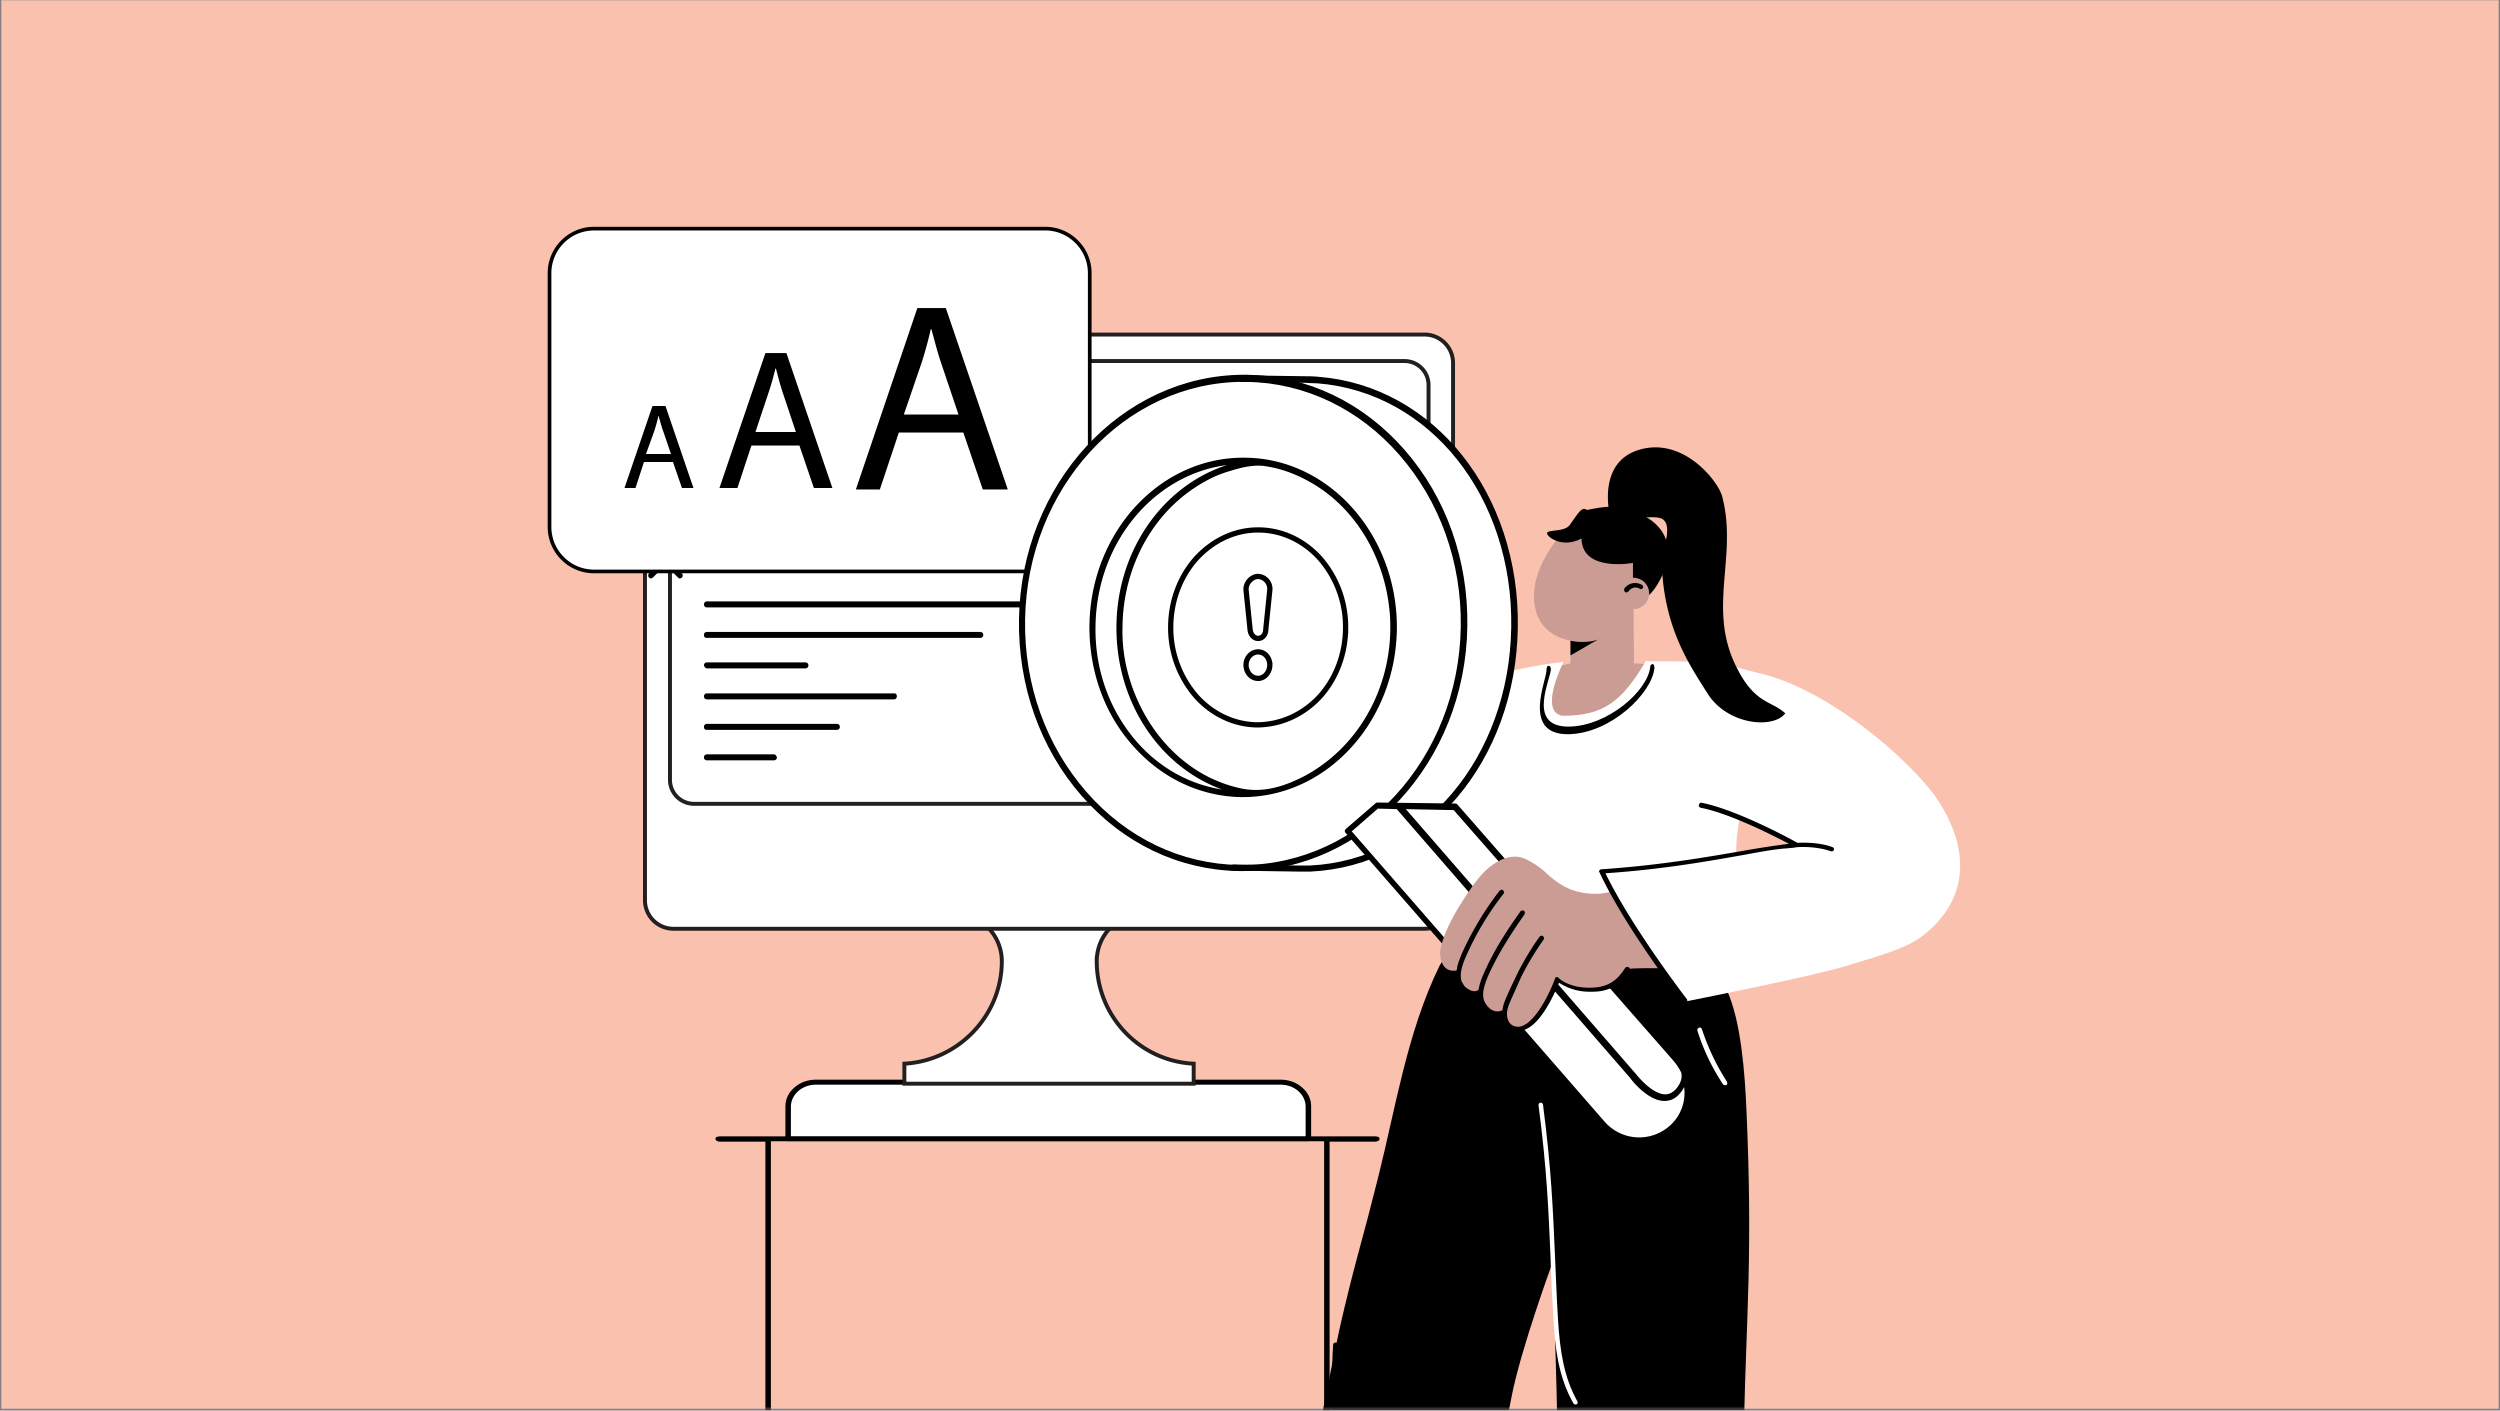 <svg width="950" height="536" fill="none" xmlns="http://www.w3.org/2000/svg">
  <rect width="100%" height="100%" fill="#808080" stroke="none"/>
  <path fill="#FAC1AE" d="M.5.09h949v535.24H.5z"/>
  <mask id="a" style="mask-type:alpha" maskUnits="userSpaceOnUse" x="0" y="0" width="950" height="536">
    <path fill="#FAC1AE" d="M.5.09H950v535.52H.5z"/>
  </mask>
  <g mask="url(#a)">
    <path d="M497.09 432.68H299.4v-14.24a7.21 7.21 0 0 1 7.22-7.22h183.44a7.21 7.21 0 0 1 7.22 7.22v14.24h-.2Z" fill="#fff"/>
    <path d="M497.09 433.63H299.4c-.57 0-.95-.38-.95-.95v-12.34c0-5.5 5.13-10.07 11.59-10.07h176.6c6.46 0 11.59 4.56 11.59 10.07v12.34c0 .57-.38.95-1.14.95Zm-196.74-1.7h195.79v-11.4c0-4.56-4.18-8.36-9.5-8.36h-176.6c-5.32 0-9.5 3.8-9.5 8.36v11.4h-.19Z" fill="#000"/>
    <path d="M523.3 431.92H273.38c-.57 0-.95.38-.95.95s.38.95.95.95h17.47V705h2.09V433.63h230.34c.58 0 .95-.38.95-.95 0-.38-.38-.76-.95-.76Z" fill="#000"/>
    <path d="M272.82 431.92h249.9c.57 0 .95.38.95.95s-.38.95-.94.95h-17.48V705h-2.08V433.63H272.82c-.57 0-.95-.38-.95-.95 0-.38.38-.76.95-.76Z" fill="#000"/>
    <path d="M416.76 365.27A18.23 18.23 0 0 1 435 347.04h-72.54a18.24 18.24 0 0 1 18.23 18.23c0 20.7-16.52 37.79-37.03 38.93v7.6H453.6v-7.6c-20.5-.95-36.84-18.04-36.84-38.93Z" fill="#fff" stroke="#231F20" stroke-width="1.5" stroke-miterlimit="10"/>
    <path d="M541.52 352.93h-285.6a10.82 10.82 0 0 1-10.83-10.83V137.96c0-5.89 4.75-10.83 10.82-10.83h285.43c5.88 0 10.82 4.75 10.82 10.83V342.1c0 6.08-4.75 10.82-10.63 10.82Z" fill="#fff" stroke="#231F20" stroke-width="1.5" stroke-miterlimit="10"/>
    <path d="M533.74 305.45H263.7a9.12 9.12 0 0 1-9.11-9.12V146.31a9.12 9.12 0 0 1 9.11-9.11h270.04a9.12 9.12 0 0 1 9.11 9.11v150.02a9.12 9.12 0 0 1-9.11 9.12Z" fill="#fff" stroke="#231F20" stroke-width="1.5" stroke-miterlimit="10"/>
    <path d="M390.55 228.54H268.64c-.57 0-1.14.38-1.14 1.14 0 .57.38 1.14 1.14 1.14h121.91c.57 0 1.14-.38 1.14-1.14-.19-.57-.57-1.14-1.14-1.14Zm-18.04 11.59H268.64c-.57 0-1.14.38-1.14 1.13 0 .76.38 1.14 1.14 1.14H372.5c.57 0 1.14-.38 1.14-1.14 0-.75-.57-1.13-1.14-1.13Zm-103.87 13.86h37.4c.58 0 1.15-.38 1.15-1.14 0-.57-.38-1.14-1.14-1.14h-37.41c-.57 0-1.14.38-1.14 1.14.19.57.57 1.14 1.14 1.14Zm71.21 9.49h-71.21c-.57 0-1.14.38-1.14 1.14 0 .57.38 1.14 1.14 1.14h71.02c.57 0 1.14-.38 1.14-1.14 0-.76-.38-1.14-.95-1.14Zm-21.84 11.59h-49.37c-.57 0-1.14.38-1.14 1.14 0 .75.38 1.14 1.14 1.14H318c.57 0 1.14-.39 1.14-1.14 0-.76-.57-1.14-1.14-1.14Zm-23.93 11.58h-25.44c-.57 0-1.14.38-1.14 1.14 0 .57.38 1.14 1.14 1.14h25.44c.57 0 1.15-.38 1.15-1.14-.2-.57-.58-1.14-1.15-1.14Zm-39.68-73.49 4.74-4.75c.38-.38.38-1.14 0-1.52a1.16 1.16 0 0 0-1.52 0l-4.74 4.75-4.75-4.75a1.16 1.16 0 0 0-1.52 0 1.16 1.16 0 0 0 0 1.52l4.75 4.75-4.75 4.75a1.16 1.16 0 0 0 0 1.52c.19.19.38.38.76.38.19 0 .57-.2.76-.38l4.75-4.75 4.74 4.75c.2.19.38.38.76.38.2 0 .57-.2.76-.38.38-.38.38-1.14 0-1.52l-4.74-4.75Z" fill="#000"/>
    <path d="M397.2 217.15H225.72c-9.3 0-16.9-7.6-16.9-16.9v-96.47c0-9.3 7.6-16.9 16.9-16.9H397.2c9.3 0 16.9 7.6 16.9 16.9v96.66a17.02 17.02 0 0 1-16.9 16.7Z" fill="#fff" stroke="#000" stroke-width="1.4" stroke-miterlimit="19.23"/>
    <path d="m244.71 175.56-3.23 9.87h-4.17l10.63-31.14h4.94l10.63 31.14h-4.37l-3.41-9.87H244.7Zm10.26-3.04-3.04-8.93c-.76-2.08-1.14-3.8-1.71-5.7-.38 1.9-.95 3.8-1.52 5.7l-3.23 8.93h9.5Zm30.57-3.22-5.32 16.13h-6.83l17.47-51.27h7.97l17.47 51.27h-7.02l-5.51-16.14h-18.23Zm16.9-5.14-4.94-14.8c-1.14-3.43-1.9-6.46-2.65-9.31h-.2a99.68 99.68 0 0 1-2.65 9.3l-4.94 14.81h15.38Zm39.12.19L334.34 186h-9.11l23.36-68.93h10.82L382.96 186h-9.5l-7.4-21.65h-24.5Zm22.6-7.02-6.65-19.75c-1.52-4.56-2.47-8.55-3.6-12.54h-.2c-.95 4.18-2.08 8.36-3.41 12.54l-6.84 19.94h20.7v-.2Z" fill="#000"/>
    <path fill-rule="evenodd" clip-rule="evenodd" d="M501.62 264.62c5.96-6.64 9.71-15.95 9.71-26.2a39.64 39.64 0 0 0-9.71-26.21c-5.97-6.65-14.32-10.83-23.52-10.83s-17.39 4.18-23.52 10.83c-5.96 6.65-9.71 15.95-9.71 26.2a39.63 39.63 0 0 0 9.71 26.21c5.97 6.65 14.32 10.83 23.52 10.83 9.2-.2 17.38-4.18 23.52-10.83Zm-19.1-11.96c0-2.85-2.04-4.94-4.42-4.94-2.56 0-4.6 2.28-4.6 4.94 0 2.85 2.04 5.13 4.6 5.13 2.38 0 4.43-2.28 4.43-5.13Zm-4.42-10.07c-1.7 0-2.9-1.52-3.07-3.41l-1.53-15c-.17-2.67 2.21-5.14 4.6-5.14a4.74 4.74 0 0 1 4.43 5.13l-1.53 15c0 1.9-1.2 3.42-2.9 3.42Z" fill="#fff" stroke="#000" stroke-width="2" stroke-miterlimit="19.23"/>
    <path d="M500.89 144.41c-1.52-.18-4.75-.18-4.75-.18l-25.45-.38-.57 33.04c3.61-.95 7.6-1.52 11.2-.95a49.8 49.8 0 0 1 10.45 3.04 57.02 57.02 0 0 1 18.04 11.77c11.02 10.63 17.66 25.45 19.18 40.64.2 2.66.38 5.32.38 8.17a67.37 67.37 0 0 1-15.95 42.91 59.68 59.68 0 0 1-17.1 13.67c-7.97 4.18-16.51 6.84-25.44 4.94a14.2 14.2 0 0 1-2.66-.76l-.38 30 25.45.39h4.75c44.24-2.1 76.72-42.16 77.48-91.72.76-50.14-30.39-91.16-74.63-94.58Z" fill="#fff"/>
    <path d="M473.73 143.84c-46.34-.75-84.7 40.26-85.45 91.73-.76 51.46 36.27 93.62 82.6 94.38 46.34.76 84.7-40.26 85.46-91.72.76-51.47-36.27-93.63-82.6-94.38Zm39.69 138.25a59.68 59.68 0 0 1-17.1 13.68c-7.97 4.17-16.51 6.83-25.44 4.93a55.09 55.09 0 0 1-19.75-9.11c-12.15-8.93-20.5-22.41-23.74-37.03a62.53 62.53 0 0 1-1.7-16.71c.19-15.39 5.5-30.77 15.57-42.54a56.67 56.67 0 0 1 26.4-17.66c4.36-1.33 9.3-2.47 13.67-1.71 3.6.57 7.02 1.7 10.44 3.04a56.98 56.98 0 0 1 18.04 11.77c11.02 10.63 17.66 25.45 19.18 40.64.2 2.66.38 5.32.38 8.17-.38 15.38-5.89 30.76-15.95 42.53Z" fill="#fff"/>
    <path d="M491.2 588.78c6.65-24.12 13.86-67.98 19.75-92.1 5.5-22.79 6.46-24.12 12.72-49.18 6.65-26.4 11.02-55.26 23.36-80.52 1.52-2.85 4.18-6.46 5.13-6.46 28.3-1.14 86.97-3.99 89.82-2.66 2.47 1.14 12.91 15.95 14.05 18.04 5.7 11.97 7.03 32.86 7.6 45.39 2.47 55.26 0 77.29-.95 120.97-.95 46.33 1.33 122.86.2 124-25.46 1.14-46.34 1.14-71.22.95 2.09-121.16-1.9-186.86-1.9-186.86S577.8 513 574.38 530.86c-6.46 32.66-27.35 137.3-27.35 137.3l-75.39-6.46c.2.38 14.05-53.74 19.56-72.92Z" fill="#000"/>
    <path d="M598.68 533.71c-.38 0-.56-.19-.75-.38-5.9-10.25-7.03-21.84-7.6-31.9-.57-8.93-.95-16.52-1.14-24.12-.76-16.9-1.33-32.85-4.56-57.35 0-.57.38-.95.76-.95.57 0 .95.38.95.76 3.23 24.69 3.8 40.64 4.56 57.54.38 7.4.57 15.2 1.14 24.12.76 12.15 2.28 22.03 7.4 31.14.2.38 0 .95-.38 1.14 0-.19-.18 0-.38 0Z" fill="#fff"/>
    <path d="M510 526.68c-.19 0-.57-.19-.57-.38-3.42-3.8-3.23-7.6-3.04-11.96 0-.95.2-2.09.2-3.23 0-.57.37-.95.94-.95s.95.38.95.95c0 1.14 0 2.28-.19 3.23-.19 4.37-.38 7.6 2.66 10.63.38.38.38.95 0 1.33-.57.38-.76.38-.95.38Z" fill="#000"/>
    <path d="M655.47 412.36c-.38 0-.58-.19-.76-.38a80 80 0 0 1-9.69-20.31c-.19-.38.19-.96.57-1.15.38-.19.95 0 1.14.58a87.26 87.26 0 0 0 9.5 19.93c.18.38.18.95-.2 1.33h-.56Z" fill="#fff"/>
    <path d="m596.79 237.47 23.92-9.88.2 24.5s14.43.57 14.24 1.14c-.2.38-23.55 50.7-40.83 50.7-11.2 0-13.49-47.66-11.02-48.42 4.37-1.52 13.49-3.42 13.49-3.42v-14.62Z" fill="#CA9C93"/>
    <path d="M596.79 240.7v8.35l15.76-9.12-15.76.76Z" fill="#000"/>
    <path d="M596.22 243.35c-14.82-3.41-15.2-17.66-11.02-27.53 2.85-6.65 7.79-14.06 13.48-16.52 14.82-6.27 26.6 3.6 23.17 26.77-1.9 12.72-13.67 20.13-25.63 17.28Z" fill="#CA9C93"/>
    <path d="M620.71 227.78s5.32 3.04 11.02-9.3c4.93-10.64 1.9-22.41-17.66-25.83-3.61-.57-11.02 1.14-11.02 1.14-1.9-1.33-2.94.58-6.55 5.71-2.28 3.23-10.92 1.13-8.07 4.16 2.28 2.28 7.4 3.8 12.53.95.2 12.92 19.56 9.3 19.56 9.3v13.87h.2Z" fill="#000"/>
    <path d="M614.83 224.55a5.98 5.98 0 0 0 4.93 6.84 5.98 5.98 0 0 0 6.84-4.94 5.98 5.98 0 0 0-4.94-6.83 5.98 5.98 0 0 0-6.83 4.93Z" fill="#CA9C93"/>
    <path d="M618.05 225.12c-.18 0-.38 0-.56-.19a1.17 1.17 0 0 1-.2-1.33 5.03 5.03 0 0 1 6.65-1.33c.38.2.57.76.38 1.14a.91.91 0 0 1-1.14.38 3 3 0 0 0-4.18.76c-.38.38-.75.57-.95.57Z" fill="#000"/>
    <path d="M565.64 258.55c5.7-4.56 28.49-7.03 28.49-7.03s-9.63 18.98-.38 20.48c15.75 0 22.6-5.48 31.71-20.86 5.13.57 22.98-1.14 40.26 3.99 17.28 4.93 10.06 21.26 7.03 26.01-7.22 11.02-11.2 23.74-12.73 36.65-.38 3.61-1.14 40.64-3.42 40.64-19.56-.19-94 .2-98.93-6.26-3.23-3.8-20.9-71.22 7.97-93.63Z" fill="#fff"/>
    <path d="M595.74 279h.46c15.84-.36 31.57-15.45 32.49-25.2 0-.72-.23-1.44-.69-1.44-.46 0-.92.36-.92 1.08-.92 9.02-15.96 22.31-30.65 22.67h-.46c-16.31 0-6.21-18.78-6.67-22.03 0-.72-.46-1.08-.92-1.08s-.7.72-.7 1.44c.24 3.61-9.63 24.56 8.06 24.56Z" fill="#000"/>
    <path d="M500.89 143.47c-1.52-.2-4.75-.2-4.94-.2l-25.45-.37c-.57 0 .95 1.9.95 1.9l24.5.37s3.23.2 4.75.2c42.91 3.41 74.63 43.3 73.87 93.04-.76 49.76-33.8 88.69-76.72 90.78h-4.75l-24.5-.38s-1.14 1.7-.95 1.7l25.45.39h4.94c43.86-2.1 77.67-41.78 78.43-92.48.76-50.7-31.72-91.54-75.58-94.95Z" fill="#000" stroke="#000" stroke-width=".6"/>
    <path d="M472.02 330.7h-1.14c-22.79-.37-43.87-10.44-59.63-28.48-15.76-18.04-24.11-41.78-23.73-66.84.76-51.28 38.93-92.67 85.26-92.67h1.14c22.79.38 43.87 10.44 59.63 28.48 15.76 18.04 24.12 41.78 23.74 66.85-.76 51.46-38.93 92.67-85.27 92.67Zm.57-185.9c-45.38 0-82.6 40.44-83.36 90.77-.38 24.68 7.97 47.85 23.35 65.51 15.38 17.66 36.08 27.54 58.3 27.92h1.14c45.39 0 82.6-40.45 83.37-90.77.38-24.7-7.98-47.86-23.36-65.52-15.38-17.66-36.08-27.53-58.3-27.92h-1.14Z" fill="#000" stroke="#000" stroke-width=".6"/>
    <path d="M473.35 174.23c-32.1-.57-58.49 27.91-59.06 63.24-.19 17.09 5.5 33.42 16.33 45.57 10.83 12.34 25.26 19.18 40.83 19.56h.76c31.72 0 57.73-28.3 58.3-63.43.38-35.32-25.26-64.56-57.16-64.94Zm-41.59 107.86c-10.44-11.96-16.14-27.72-15.76-44.43.57-33.05 24.12-59.63 53.36-61.53-25.63 6.65-44.43 31.71-44.81 61.53-.38 29.81 17.47 55.45 42.91 63.04-13.67-1.33-26.2-7.78-35.7-18.6Zm96.85-42.72c-.19 15.38-5.7 30.57-15.76 42.15a60.04 60.04 0 0 1-16.71 13.49c-7.98 4.17-16.33 6.83-25.26 4.74a51.6 51.6 0 0 1-19.37-8.92c-11.96-8.74-20.13-22.22-23.55-36.46a61.1 61.1 0 0 1-1.7-16.52c.19-15.2 5.5-30.39 15.38-41.97a58.37 58.37 0 0 1 16.33-13.3 43.3 43.3 0 0 1 9.68-3.98c4.18-1.33 9.12-2.47 13.49-1.71 3.6.57 7.02 1.52 10.25 2.85a55.64 55.64 0 0 1 17.85 11.58c10.83 10.44 17.47 25.07 19 40.07.37 2.66.37 5.32.37 7.98Z" fill="#000" stroke="#000" stroke-width=".6"/>
    <path d="M635.15 428.7a18.6 18.6 0 0 1-26.21-1.71l-96.85-111.1 11.2-9.68 29.63.38 83.94 95.9a18.43 18.43 0 0 1-1.71 26.2Z" fill="#fff"/>
    <path d="M640.65 406.67c-.38-1.33-1.14-2.1-1.14-2.1-.57-.94-1.14-1.9-1.9-2.65l-83.93-95.9c-.2-.19-.38-.38-.57-.38l-29.63-.38c-.19 0-.38 0-.57.2l-11.2 9.68c-.19.19-.38.38-.38.56 0 .2 0 .38.2.57l96.84 111.1c3.8 4.36 9.3 6.64 14.62 6.64 4.56 0 9.12-1.52 12.73-4.75 6.64-5.5 8.35-15 4.93-22.6Zm-4.37-3.61a21.63 21.63 0 0 1 2.85 4.37c.38 1.52.38 3.6-1.9 6.45-1.33 1.52-2.84 2.28-4.55 2.28-5.32-.19-11.02-7.6-11.2-7.78l-87.93-101.22 18.99.38 83.75 95.52Zm-1.7 25.07a17.75 17.75 0 0 1-25.07-1.71l-96.28-110.53 10.25-8.92 7.41.19 88.87 102.36c.2.38 6.27 8.35 12.54 8.54h.19c2.28 0 4.17-.95 5.7-2.85a9.59 9.59 0 0 0 1.9-3.22 16.98 16.98 0 0 1-5.51 16.14Z" fill="#000" stroke="#000" stroke-width=".6"/>
    <path d="M642.36 331.28c.38 1.14-31.71 8.35-34.75 8.35-8.36.2-13.67-2.09-19.75-7.6a30.38 30.38 0 0 0-7.6-5.31c-4.36-2.47-9.49-.76-13.29 2.09-3.23 2.28-5.7 5.5-7.97 8.73-4.56 6.65-9.88 15-11.59 22.98-.57 3.04.38 10.07 7.22 7.98-.57 2.66-.38 4.93 1.33 7.02 1.33 1.71 4.93 3.42 6.83 1.33-.76 4.94 3.61 10.45 9.12 7.98 0 2.66 1.14 5.13 3.6 5.88 8.55 2.85 16.53-18.6 16.53-18.6s3.99 3.98 12.34 3.98c7.6 0 11.2-2.85 14.24-7.78.38-.76 26.59-.2 28.68-.2 5.7-.37-4.18-33.99-4.94-36.83Z" fill="#CA9C93"/>
    <path d="M618.81 367.55a1 1 0 0 0-1.32.38c-2.85 4.37-6.08 7.4-13.49 7.4h-.19c-7.78 0-11.58-3.6-11.58-3.8-.2-.18-.57-.38-.76-.18-.38 0-.57.19-.57.56-2.09 5.7-8.93 20.13-15.38 18.05-1.9-.57-2.66-2.28-2.85-4v-.18c-.2-2.47 1.14-4.94 2.09-7.22 1.14-2.47 2.28-5.13 3.42-7.6a111.2 111.2 0 0 1 8.35-13.86c.38-.38.2-.95-.19-1.33-.38-.38-.95-.19-1.33.2a110.99 110.99 0 0 0-8.16 13.48c-1.14 2.47-2.28 4.74-3.42 7.21-.95 2.28-2.28 4.75-2.47 7.22-2.09.95-3.8.19-4.75-.57a7.4 7.4 0 0 1-2.47-3.8c-.57-2.66.57-5.7 1.52-8.16 3.99-9.12 9.12-16.72 14.06-23.93a1.2 1.2 0 0 0-.2-1.33 1.17 1.17 0 0 0-1.32.19c-5.13 7.22-10.26 15-14.25 24.3a23.42 23.42 0 0 0-1.7 5.51 2.2 2.2 0 0 1-1.52.57c-1.52 0-3.04-1.14-3.8-1.9-.38-.57-.76-1.14-1.14-1.9-.95-3.03.57-6.83 1.7-9.49 3.8-8.55 8.55-16.52 14.25-23.74.38-.38.19-.95-.2-1.33-.37-.38-.94-.19-1.32.2a119.3 119.3 0 0 0-14.43 24.11c-.57 1.52-1.33 3.23-1.71 5.13v.19c-.57 2.66-.2 5.7 1.52 7.78.95 1.14 3.04 2.66 5.13 2.66.56 0 .94 0 1.51-.19 0 .57.2 1.33.38 1.9 0 .38.2.57.38.95a8.55 8.55 0 0 0 2.66 3.6 6.55 6.55 0 0 0 5.89 1.15c.38 2.66 1.9 4.75 4.18 5.5.57.2 1.33.39 1.9.39 7.4 0 13.48-14.06 15.19-18.24a20.9 20.9 0 0 0 11.77 3.42c7.03.2 11.4-2.28 15-8.35.2-.2.2-.76-.38-.95Z" fill="#000"/>
    <path d="M736.93 304.88c11.59 18.42 11.02 36.46-5.31 49.94-7.03 5.9-19 8.74-29.82 12.16-12.72 3.99-61.72 13.67-61.72 13.67s-21.65-27.91-31.52-49.18c42.35-2.85 67.41-11.2 75.01-9.88-12.53-5.7-16.33-8.54-26.02-11.96-4.93-1.71-2.84-55.26 2.1-55.07 29.24 1.14 67.79 35.13 77.28 50.32Z" fill="#fff"/>
    <path d="M696.48 321.97c-3.8-1.52-9.11-1.9-13.48-1.7-2.28-1.34-22.98-12.54-36.27-15.2-.57-.19-.95.2-1.14.76-.19.57.19.95.76 1.14 10.82 2.09 27.35 10.44 33.42 13.67-.19 0-10.06 1.33-17.28 2.66-13.3 2.28-31.33 5.5-53.93 7.03-.38 0-.57.19-.76.38a.58.58 0 0 0 0 .76c9.88 21.27 31.52 49.18 31.71 49.37.2.2.38.38.76.38.2 0 .38 0 .57-.19.38-.38.38-.95.2-1.33-.2-.19-20.9-27.15-30.96-47.85 22.22-1.52 39.88-4.75 52.8-7.03 7.02-1.33 12.71-2.28 16.51-2.47 1.52-.19 2.47-.19 3.04-.38 4.37-.38 9.69.2 13.3 1.52h.37c.38 0 .76-.19.76-.57.2-.19 0-.76-.38-.95Zm-74.08-150.9c-13.6 4.4-12.17 20-10 27.5 0 0 15.17-3.26 19-1.5 4.78 2.2 0 13.5 0 13.5 0 26.5 9.9 41 17.5 53s25 13.5 29.5 7.5c-5.34-5-11.77-3.34-19-18.5-10.5-22 1-41.5-5-64-1.55-5.8-15-23-32-17.5Z" fill="#000"/>
  </g>
</svg>
